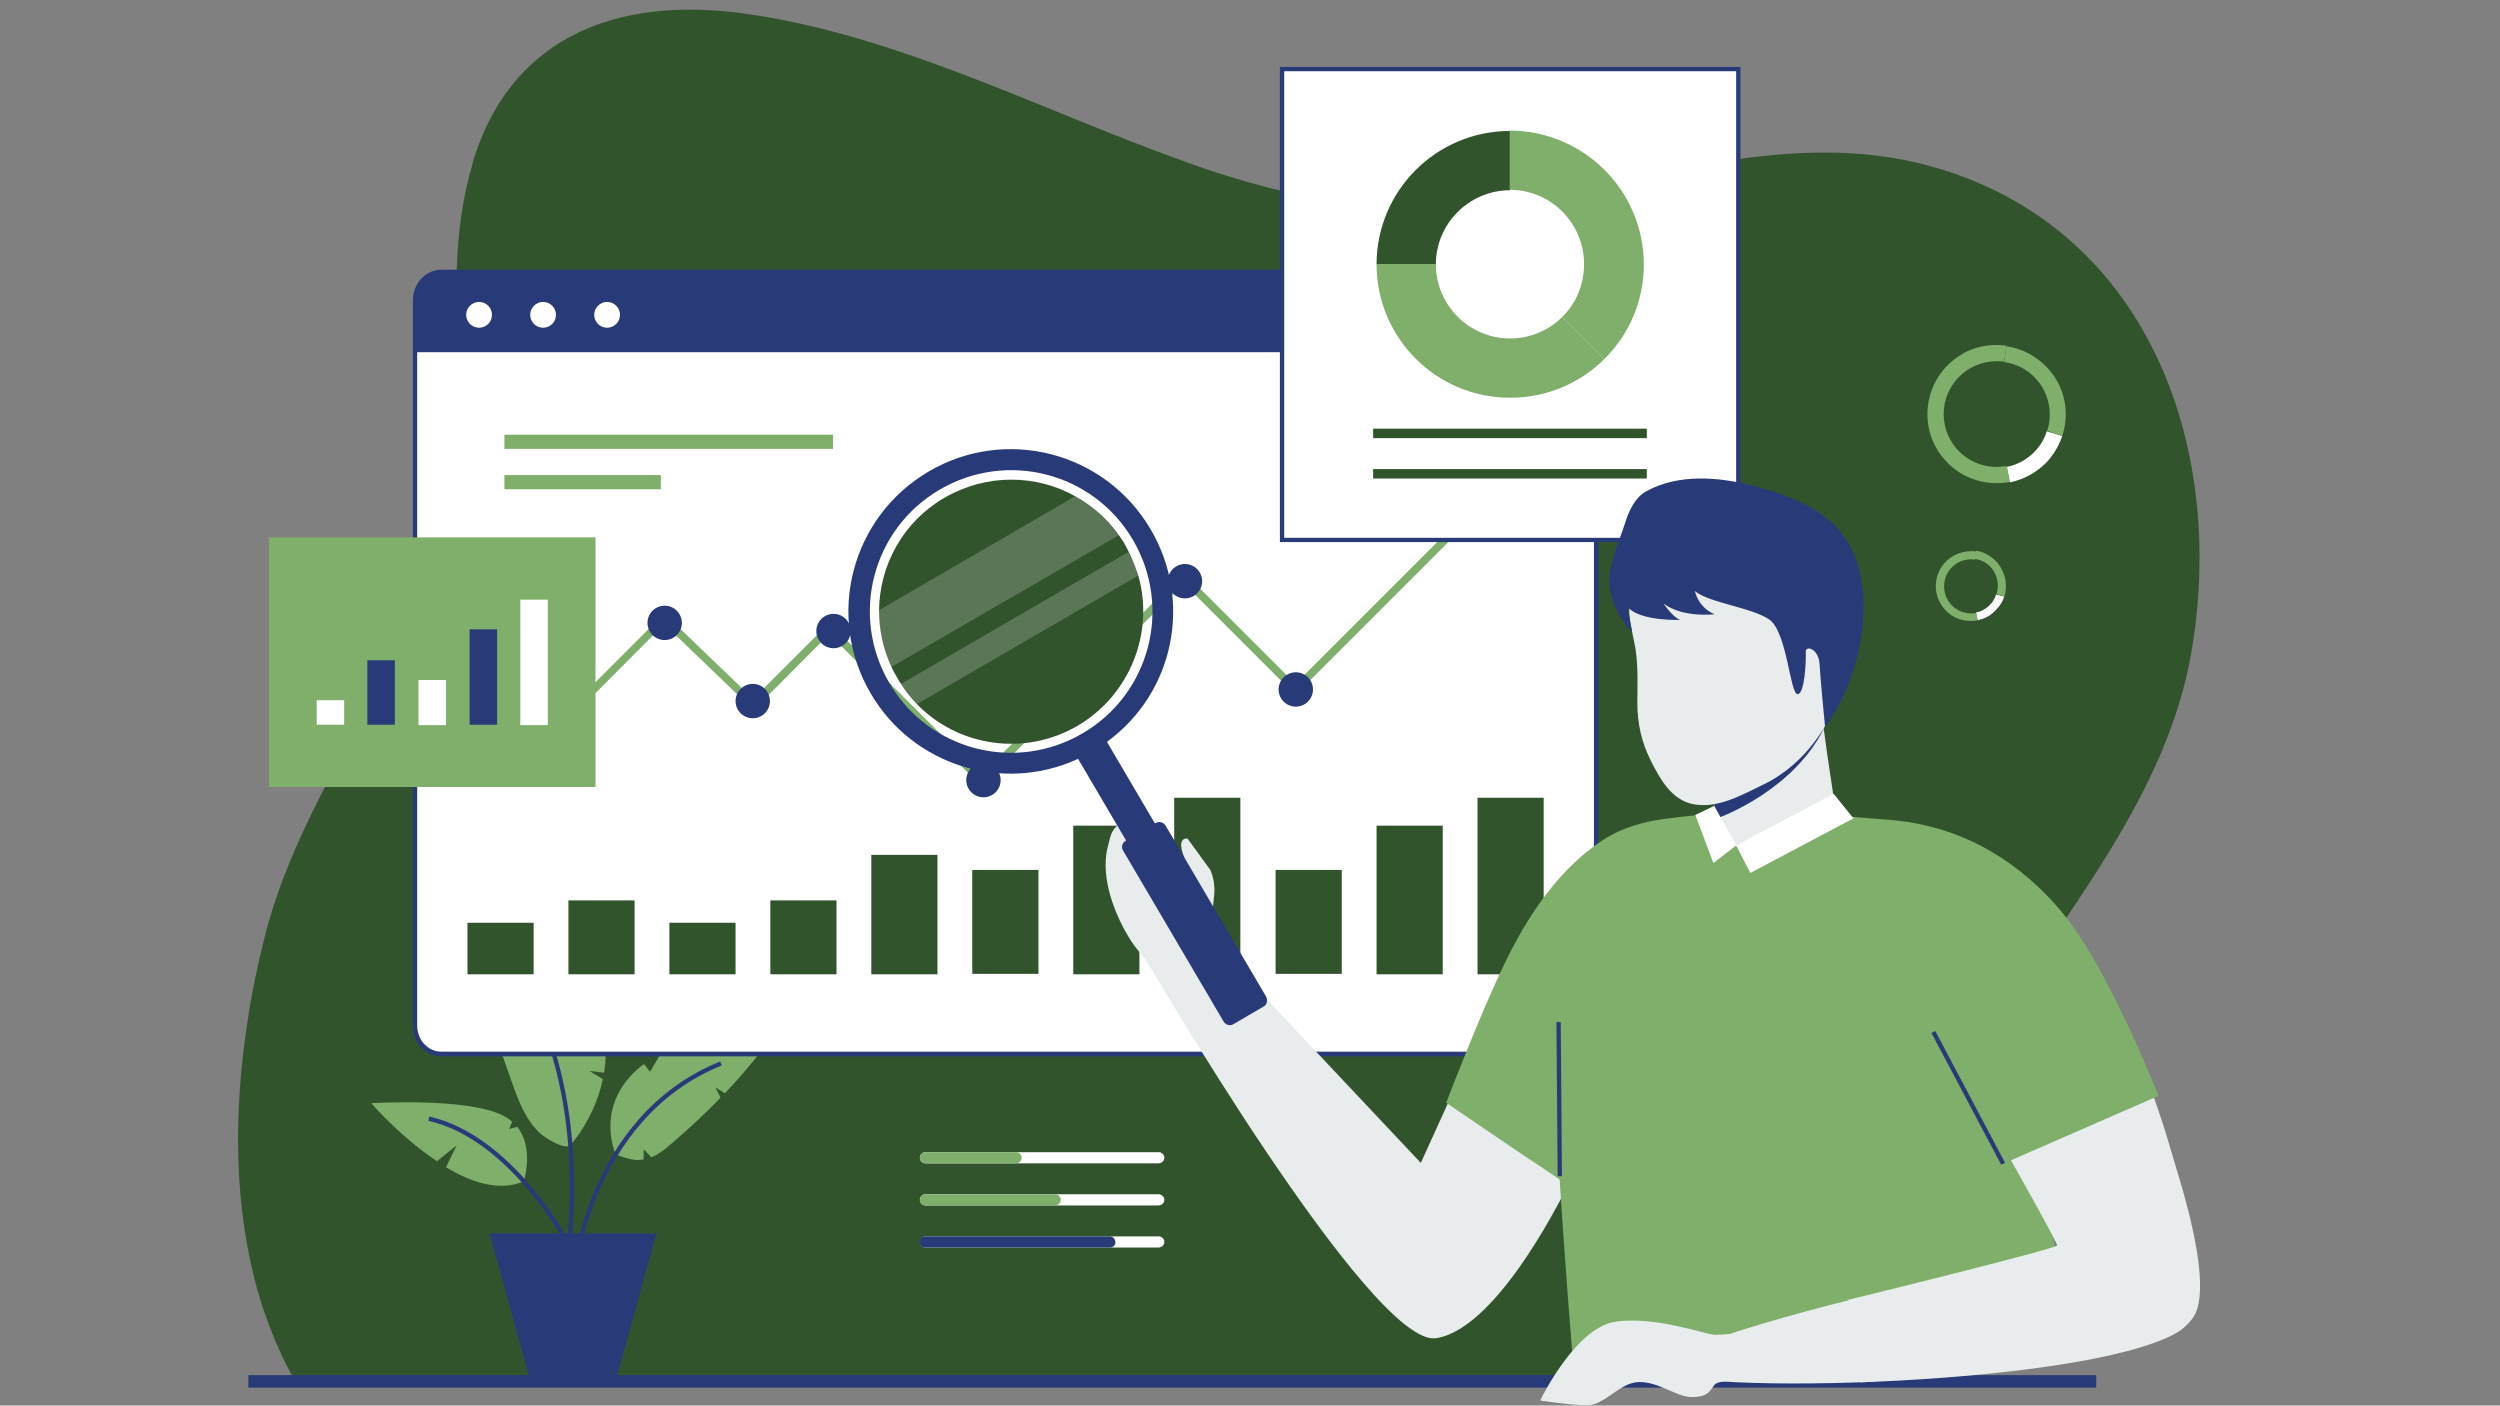 <svg xmlns="http://www.w3.org/2000/svg" xmlns:xlink="http://www.w3.org/1999/xlink" width="1366" zoomAndPan="magnify" viewBox="0 0 1024.5 576" height="768" preserveAspectRatio="xMidYMid meet" version="1.0"><rect x="0" y="0" width="1024.5" height="576" fill="#808080" stroke="none"/><defs><filter x="0%" y="0%" width="100%" height="100%" id="fd6e899c25"><feColorMatrix values="0 0 0 0 1 0 0 0 0 1 0 0 0 0 1 0 0 0 1 0" color-interpolation-filters="sRGB"/></filter><mask id="24c3b47f62"><g filter="url(#fd6e899c25)"><rect x="-102.45" width="1229.4" fill="#000000" y="-57.6" height="691.2" fill-opacity="0.2"/></g></mask><clipPath id="777bc9e983"><path d="M 1 2 L 99.656 2 L 99.656 73 L 1 73 Z M 1 2 " clip-rule="nonzero"/></clipPath><clipPath id="c5aa827f15"><rect x="0" width="100" y="0" height="74"/></clipPath><mask id="d7bc2d7aff"><g filter="url(#fd6e899c25)"><rect x="-102.45" width="1229.4" fill="#000000" y="-57.6" height="691.2" fill-opacity="0.2"/></g></mask><clipPath id="40abe0032d"><rect x="0" width="100" y="0" height="67"/></clipPath><clipPath id="f9b2da77ae"><path d="M 631 541 L 717 541 L 717 575.859 L 631 575.859 Z M 631 541 " clip-rule="nonzero"/></clipPath></defs><path fill="#32542d" d="M 106.18 530.965 C 107.41 535.188 108.82 539.238 110.406 543.465 C 113.574 551.738 117.27 559.84 121.848 567.586 L 778.906 567.586 C 778.555 559.484 778.203 551.387 778.203 543.465 L 778.203 543.113 C 778.203 539.062 778.203 535.012 778.379 530.965 C 780.492 491.703 794.93 456.492 815.879 422.688 C 846.516 373.215 888.066 326.027 898.102 266.871 C 912.539 182.188 879.613 92.219 790.527 67.926 C 734.012 52.605 676.793 73.734 621.156 83.066 C 575.734 90.637 529.078 82.008 486.297 66.516 C 478.547 63.699 470.625 60.707 462.879 57.711 C 411.117 37.465 359.707 13.168 305.305 5.598 C 266.395 0.141 230.477 7.711 208.648 36.41 C 203.188 43.453 198.789 51.902 195.266 61.762 C 194.738 63.523 194.035 65.105 193.684 66.867 C 193.684 66.867 193.684 66.867 193.684 67.043 C 189.457 81.129 187.695 95.566 187.168 110.355 C 186.109 139.582 189.633 169.688 185.406 198.211 C 181.711 222.859 172.73 245.57 161.992 267.578 C 143.328 305.781 119.207 341.875 108.645 383.25 C 105.652 395.047 103.012 407.371 101.25 419.871 C 95.617 457.02 95.793 495.574 106.18 530.965 Z M 106.18 530.965 " fill-opacity="1" fill-rule="nonzero"/><path fill="#80af6b" d="M 247.555 439.59 L 241.57 438.883 L 247.027 442.23 C 243.859 457.723 234.527 468.461 233.824 469.168 C 231.535 471.633 223.082 465.996 221.5 464.59 C 215.336 458.953 212.344 450.855 209.703 443.285 C 206.359 433.953 203.363 424.625 199.316 415.469 C 196.148 408.25 192.625 401.207 189.281 393.988 L 192.273 385.188 L 184.879 384.48 C 184.176 382.898 183.469 381.312 182.766 379.727 C 179.773 372.684 176.781 365.465 174.141 358.25 C 175.547 358.777 210.23 371.805 231.359 393.637 L 228.543 398.039 L 236.641 399.621 C 239.281 402.969 241.57 406.488 243.332 410.188 C 248.262 420.75 248.965 430.961 247.555 439.59 Z M 247.555 439.59 " fill-opacity="1" fill-rule="nonzero"/><path fill="#80af6b" d="M 320.445 419.516 C 319.742 420.398 319.035 421.277 318.332 422.16 C 311.82 431.312 304.777 439.941 297.031 448.039 L 293.156 445.574 C 293.156 445.574 294.387 448.039 295.27 449.801 C 288.578 456.844 281.359 463.355 273.965 469.695 C 271.852 471.457 269.562 473.215 266.922 474.273 L 263.754 470.926 C 263.754 470.926 263.754 473.391 263.754 475.152 C 262.523 475.328 261.465 475.504 260.234 475.328 C 258.648 475.152 253.016 473.922 252.133 472.512 C 252.133 472.512 244.562 455.434 259 440.293 C 260.586 438.707 262.168 437.301 263.93 436.066 L 266.395 439.234 L 270.445 432.371 C 274.316 430.609 278.367 429.023 282.242 427.793 C 290.867 424.977 300.023 422.863 309 421.277 C 313.227 420.574 316.75 420.047 320.445 419.516 Z M 320.445 419.516 " fill-opacity="1" fill-rule="nonzero"/><path fill="#80af6b" d="M 214.633 484.133 C 204.773 488.355 193.152 484.66 182.766 478.32 C 184.176 475.504 186.816 469.871 187.168 469.52 C 187.344 469.168 182.062 473.391 179.07 475.855 C 164.105 465.996 152.133 452.09 152.133 452.09 C 152.133 452.09 191.57 449.625 206.184 457.195 C 207.59 457.898 208.824 458.777 209.879 459.66 L 208.648 462.652 L 211.992 461.773 C 219.035 470.75 214.633 484.133 214.633 484.133 Z M 214.633 484.133 " fill-opacity="1" fill-rule="nonzero"/><path fill="#293a79" d="M 233.648 513.004 L 231.887 512.652 C 232.062 511.773 244.914 427.617 195.969 380.609 L 197.203 379.375 C 246.852 427.09 233.824 512.301 233.648 513.004 Z M 233.648 513.004 " fill-opacity="1" fill-rule="nonzero"/><path fill="#293a79" d="M 235.586 525.152 L 233.824 524.977 C 233.824 524.273 239.281 457.547 295.094 435.012 L 295.797 436.594 C 241.043 458.777 235.586 524.449 235.586 525.152 Z M 235.586 525.152 " fill-opacity="1" fill-rule="nonzero"/><path fill="#293a79" d="M 231.184 508.781 C 231.008 508.43 208.824 466.879 175.547 459.309 L 175.898 457.547 C 210.055 465.293 232.59 507.547 232.766 507.898 Z M 231.184 508.781 " fill-opacity="1" fill-rule="nonzero"/><path fill="#293a79" d="M 269.035 505.434 L 252.309 565.824 L 217.273 565.824 L 200.723 505.789 C 200.723 505.609 200.723 505.609 200.723 505.609 L 200.723 505.434 Z M 269.035 505.434 " fill-opacity="1" fill-rule="nonzero"/><path fill="#ffffff" d="M 654.082 123.031 L 654.082 420.223 C 654.082 426.734 649.328 431.84 643.34 431.84 L 180.828 431.84 C 174.844 431.84 170.09 426.559 170.09 420.223 L 170.09 123.031 C 170.09 116.516 174.844 111.41 180.828 111.41 L 643.34 111.41 C 649.328 111.41 654.082 116.691 654.082 123.031 Z M 654.082 123.031 " fill-opacity="1" fill-rule="nonzero"/><path fill="#293a79" d="M 643.34 432.898 L 180.828 432.898 C 174.316 432.898 169.211 427.266 169.211 420.398 L 169.211 123.031 C 169.211 116.164 174.492 110.531 180.828 110.531 L 643.34 110.531 C 649.68 110.531 654.961 116.164 654.961 123.031 L 654.961 420.223 C 654.961 427.266 649.855 432.898 643.34 432.898 Z M 180.828 112.293 C 175.371 112.293 170.969 117.043 170.969 123.031 L 170.969 420.223 C 170.969 426.207 175.371 430.961 180.828 430.961 L 643.34 430.961 C 648.801 430.961 653.199 426.031 653.199 420.223 L 653.199 123.031 C 653.199 117.043 648.801 112.293 643.34 112.293 Z M 180.828 112.293 " fill-opacity="1" fill-rule="nonzero"/><path fill="#293a79" d="M 654.082 123.031 L 654.082 144.336 L 169.914 144.336 L 169.914 123.031 C 169.914 116.516 174.668 111.41 180.652 111.41 L 643.34 111.41 C 649.328 111.41 654.082 116.691 654.082 123.031 Z M 654.082 123.031 " fill-opacity="1" fill-rule="nonzero"/><path fill="#ffffff" d="M 201.605 129.016 C 201.605 129.363 201.57 129.707 201.504 130.047 C 201.434 130.387 201.336 130.719 201.203 131.039 C 201.07 131.359 200.906 131.664 200.715 131.953 C 200.523 132.238 200.301 132.508 200.059 132.75 C 199.812 132.996 199.547 133.215 199.258 133.41 C 198.969 133.602 198.664 133.766 198.344 133.898 C 198.023 134.031 197.691 134.129 197.352 134.199 C 197.012 134.266 196.668 134.301 196.324 134.301 C 195.977 134.301 195.633 134.266 195.293 134.199 C 194.953 134.129 194.621 134.031 194.301 133.898 C 193.98 133.766 193.676 133.602 193.387 133.41 C 193.102 133.215 192.832 132.996 192.586 132.75 C 192.344 132.508 192.125 132.238 191.93 131.953 C 191.738 131.664 191.574 131.359 191.441 131.039 C 191.309 130.719 191.211 130.387 191.141 130.047 C 191.074 129.707 191.039 129.363 191.039 129.016 C 191.039 128.672 191.074 128.328 191.141 127.988 C 191.211 127.645 191.309 127.316 191.441 126.996 C 191.574 126.676 191.738 126.371 191.93 126.082 C 192.125 125.793 192.344 125.527 192.586 125.281 C 192.832 125.035 193.102 124.816 193.387 124.625 C 193.676 124.434 193.98 124.27 194.301 124.137 C 194.621 124.004 194.953 123.906 195.293 123.836 C 195.633 123.77 195.977 123.734 196.324 123.734 C 196.668 123.734 197.012 123.77 197.352 123.836 C 197.691 123.906 198.023 124.004 198.344 124.137 C 198.664 124.27 198.969 124.434 199.258 124.625 C 199.547 124.816 199.812 125.035 200.059 125.281 C 200.301 125.527 200.523 125.793 200.715 126.082 C 200.906 126.371 201.07 126.676 201.203 126.996 C 201.336 127.316 201.434 127.645 201.504 127.988 C 201.57 128.328 201.605 128.672 201.605 129.016 Z M 201.605 129.016 " fill-opacity="1" fill-rule="nonzero"/><path fill="#ffffff" d="M 227.836 129.016 C 227.836 129.363 227.805 129.707 227.734 130.047 C 227.668 130.387 227.566 130.719 227.434 131.039 C 227.305 131.359 227.141 131.664 226.949 131.953 C 226.754 132.238 226.535 132.508 226.289 132.75 C 226.047 132.996 225.777 133.215 225.488 133.41 C 225.203 133.602 224.898 133.766 224.578 133.898 C 224.258 134.031 223.926 134.129 223.586 134.199 C 223.246 134.266 222.902 134.301 222.555 134.301 C 222.207 134.301 221.867 134.266 221.523 134.199 C 221.184 134.129 220.855 134.031 220.535 133.898 C 220.215 133.766 219.91 133.602 219.621 133.41 C 219.332 133.215 219.066 132.996 218.82 132.75 C 218.574 132.508 218.355 132.238 218.164 131.953 C 217.973 131.664 217.809 131.359 217.676 131.039 C 217.543 130.719 217.441 130.387 217.375 130.047 C 217.309 129.707 217.273 129.363 217.273 129.016 C 217.273 128.672 217.309 128.328 217.375 127.988 C 217.441 127.645 217.543 127.316 217.676 126.996 C 217.809 126.676 217.973 126.371 218.164 126.082 C 218.355 125.793 218.574 125.527 218.82 125.281 C 219.066 125.035 219.332 124.816 219.621 124.625 C 219.91 124.434 220.215 124.27 220.535 124.137 C 220.855 124.004 221.184 123.906 221.523 123.836 C 221.867 123.77 222.207 123.734 222.555 123.734 C 222.902 123.734 223.246 123.77 223.586 123.836 C 223.926 123.906 224.258 124.004 224.578 124.137 C 224.898 124.27 225.203 124.434 225.488 124.625 C 225.777 124.816 226.047 125.035 226.289 125.281 C 226.535 125.527 226.754 125.793 226.949 126.082 C 227.141 126.371 227.305 126.676 227.434 126.996 C 227.566 127.316 227.668 127.645 227.734 127.988 C 227.805 128.328 227.836 128.672 227.836 129.016 Z M 227.836 129.016 " fill-opacity="1" fill-rule="nonzero"/><path fill="#ffffff" d="M 254.07 129.016 C 254.07 129.363 254.035 129.707 253.969 130.047 C 253.902 130.387 253.801 130.719 253.668 131.039 C 253.535 131.359 253.375 131.664 253.18 131.953 C 252.988 132.238 252.77 132.508 252.523 132.75 C 252.277 132.996 252.012 133.215 251.723 133.41 C 251.434 133.602 251.129 133.766 250.809 133.898 C 250.488 134.031 250.16 134.129 249.82 134.199 C 249.48 134.266 249.137 134.301 248.789 134.301 C 248.441 134.301 248.098 134.266 247.758 134.199 C 247.418 134.129 247.09 134.031 246.766 133.898 C 246.445 133.766 246.145 133.602 245.855 133.41 C 245.566 133.215 245.301 132.996 245.055 132.75 C 244.809 132.508 244.59 132.238 244.398 131.953 C 244.203 131.664 244.043 131.359 243.91 131.039 C 243.777 130.719 243.676 130.387 243.609 130.047 C 243.539 129.707 243.508 129.363 243.508 129.016 C 243.508 128.672 243.539 128.328 243.609 127.988 C 243.676 127.645 243.777 127.316 243.91 126.996 C 244.043 126.676 244.203 126.371 244.398 126.082 C 244.59 125.793 244.809 125.527 245.055 125.281 C 245.301 125.035 245.566 124.816 245.855 124.625 C 246.145 124.434 246.445 124.27 246.766 124.137 C 247.09 124.004 247.418 123.906 247.758 123.836 C 248.098 123.77 248.441 123.734 248.789 123.734 C 249.137 123.734 249.48 123.77 249.82 123.836 C 250.16 123.906 250.488 124.004 250.809 124.137 C 251.129 124.27 251.434 124.434 251.723 124.625 C 252.012 124.816 252.277 125.035 252.523 125.281 C 252.77 125.527 252.988 125.793 253.18 126.082 C 253.375 126.371 253.535 126.676 253.668 126.996 C 253.801 127.316 253.902 127.645 253.969 127.988 C 254.035 128.328 254.07 128.672 254.07 129.016 Z M 254.07 129.016 " fill-opacity="1" fill-rule="nonzero"/><path fill="#80af6b" d="M 402.137 322.156 L 339.812 259.832 L 308.824 290.992 L 272.203 255.781 L 214.105 314.059 L 211.816 311.77 L 272.203 251.379 L 308.648 286.414 L 339.812 255.254 L 402.137 317.402 L 485.062 234.477 L 530.84 280.254 L 607.426 203.668 L 609.715 205.957 L 530.84 284.832 L 485.062 239.055 Z M 402.137 322.156 " fill-opacity="1" fill-rule="nonzero"/><path fill="#293a79" d="M 616.758 202.258 C 616.758 202.723 616.711 203.18 616.621 203.633 C 616.531 204.086 616.398 204.527 616.219 204.953 C 616.043 205.379 615.824 205.785 615.57 206.172 C 615.312 206.555 615.02 206.91 614.691 207.238 C 614.367 207.566 614.012 207.855 613.625 208.113 C 613.242 208.371 612.836 208.586 612.41 208.766 C 611.98 208.941 611.539 209.074 611.086 209.164 C 610.633 209.254 610.176 209.301 609.715 209.301 C 609.25 209.301 608.793 209.254 608.34 209.164 C 607.887 209.074 607.445 208.941 607.02 208.766 C 606.59 208.586 606.184 208.371 605.801 208.113 C 605.418 207.855 605.062 207.566 604.734 207.238 C 604.406 206.91 604.113 206.555 603.859 206.172 C 603.602 205.785 603.383 205.379 603.207 204.953 C 603.031 204.527 602.898 204.086 602.805 203.633 C 602.715 203.18 602.672 202.723 602.672 202.258 C 602.672 201.797 602.715 201.34 602.805 200.883 C 602.898 200.43 603.031 199.992 603.207 199.562 C 603.383 199.137 603.602 198.73 603.859 198.348 C 604.113 197.961 604.406 197.605 604.734 197.277 C 605.062 196.953 605.418 196.66 605.801 196.402 C 606.184 196.145 606.59 195.93 607.02 195.754 C 607.445 195.574 607.887 195.441 608.34 195.352 C 608.793 195.262 609.25 195.215 609.715 195.215 C 610.176 195.215 610.633 195.262 611.086 195.352 C 611.539 195.441 611.98 195.574 612.41 195.754 C 612.836 195.93 613.242 196.145 613.625 196.402 C 614.012 196.66 614.367 196.953 614.691 197.277 C 615.02 197.605 615.312 197.961 615.57 198.348 C 615.824 198.73 616.043 199.137 616.219 199.562 C 616.398 199.992 616.531 200.43 616.621 200.883 C 616.711 201.34 616.758 201.797 616.758 202.258 Z M 616.758 202.258 " fill-opacity="1" fill-rule="nonzero"/><path fill="#293a79" d="M 538.059 282.543 C 538.059 283.004 538.012 283.461 537.922 283.914 C 537.832 284.371 537.699 284.809 537.52 285.238 C 537.344 285.664 537.125 286.07 536.871 286.453 C 536.613 286.84 536.32 287.195 535.992 287.523 C 535.668 287.848 535.312 288.141 534.926 288.398 C 534.543 288.656 534.137 288.871 533.711 289.047 C 533.281 289.227 532.84 289.359 532.387 289.449 C 531.934 289.539 531.477 289.586 531.016 289.586 C 530.551 289.586 530.094 289.539 529.641 289.449 C 529.188 289.359 528.746 289.227 528.32 289.047 C 527.891 288.871 527.484 288.656 527.102 288.398 C 526.719 288.141 526.363 287.848 526.035 287.523 C 525.707 287.195 525.414 286.84 525.16 286.453 C 524.902 286.07 524.684 285.664 524.508 285.238 C 524.332 284.809 524.199 284.371 524.105 283.914 C 524.016 283.461 523.973 283.004 523.973 282.543 C 523.973 282.078 524.016 281.621 524.105 281.168 C 524.199 280.715 524.332 280.273 524.508 279.848 C 524.684 279.418 524.902 279.016 525.16 278.629 C 525.414 278.246 525.707 277.891 526.035 277.562 C 526.363 277.234 526.719 276.945 527.102 276.688 C 527.484 276.43 527.891 276.211 528.32 276.035 C 528.746 275.859 529.188 275.727 529.641 275.637 C 530.094 275.543 530.551 275.5 531.016 275.5 C 531.477 275.5 531.934 275.543 532.387 275.637 C 532.84 275.727 533.281 275.859 533.711 276.035 C 534.137 276.211 534.543 276.43 534.926 276.688 C 535.312 276.945 535.668 277.234 535.992 277.562 C 536.32 277.891 536.613 278.246 536.871 278.629 C 537.125 279.016 537.344 279.418 537.52 279.848 C 537.699 280.273 537.832 280.715 537.922 281.168 C 538.012 281.621 538.059 282.078 538.059 282.543 Z M 538.059 282.543 " fill-opacity="1" fill-rule="nonzero"/><path fill="#293a79" d="M 492.633 238.176 C 492.633 238.637 492.59 239.094 492.496 239.547 C 492.406 240.004 492.273 240.441 492.098 240.871 C 491.922 241.297 491.703 241.703 491.445 242.086 C 491.188 242.473 490.898 242.828 490.57 243.156 C 490.242 243.48 489.887 243.773 489.504 244.031 C 489.117 244.289 488.711 244.504 488.285 244.68 C 487.859 244.859 487.418 244.992 486.965 245.082 C 486.512 245.172 486.055 245.219 485.59 245.219 C 485.129 245.219 484.672 245.172 484.215 245.082 C 483.762 244.992 483.324 244.859 482.895 244.68 C 482.469 244.504 482.062 244.289 481.68 244.031 C 481.293 243.773 480.938 243.48 480.609 243.156 C 480.285 242.828 479.992 242.473 479.734 242.086 C 479.477 241.703 479.262 241.297 479.086 240.871 C 478.906 240.441 478.773 240.004 478.684 239.547 C 478.594 239.094 478.547 238.637 478.547 238.176 C 478.547 237.711 478.594 237.254 478.684 236.801 C 478.773 236.348 478.906 235.906 479.086 235.48 C 479.262 235.051 479.477 234.648 479.734 234.262 C 479.992 233.879 480.285 233.523 480.609 233.195 C 480.938 232.867 481.293 232.574 481.68 232.32 C 482.062 232.062 482.469 231.844 482.895 231.668 C 483.324 231.492 483.762 231.359 484.215 231.27 C 484.672 231.176 485.129 231.133 485.59 231.133 C 486.055 231.133 486.512 231.176 486.965 231.27 C 487.418 231.359 487.859 231.492 488.285 231.668 C 488.711 231.844 489.117 232.062 489.504 232.32 C 489.887 232.574 490.242 232.867 490.57 233.195 C 490.898 233.523 491.188 233.879 491.445 234.262 C 491.703 234.648 491.922 235.051 492.098 235.48 C 492.273 235.906 492.406 236.348 492.496 236.801 C 492.59 237.254 492.633 237.711 492.633 238.176 Z M 492.633 238.176 " fill-opacity="1" fill-rule="nonzero"/><path fill="#293a79" d="M 410.062 319.691 C 410.062 320.152 410.016 320.609 409.926 321.066 C 409.836 321.52 409.703 321.957 409.523 322.387 C 409.348 322.812 409.129 323.219 408.875 323.602 C 408.617 323.988 408.324 324.344 407.996 324.672 C 407.672 324.996 407.316 325.289 406.93 325.547 C 406.547 325.805 406.141 326.02 405.715 326.195 C 405.285 326.375 404.844 326.508 404.391 326.598 C 403.938 326.688 403.48 326.734 403.02 326.734 C 402.555 326.734 402.098 326.688 401.645 326.598 C 401.191 326.508 400.75 326.375 400.324 326.195 C 399.895 326.02 399.488 325.805 399.105 325.547 C 398.723 325.289 398.367 324.996 398.039 324.672 C 397.711 324.344 397.418 323.988 397.164 323.602 C 396.906 323.219 396.688 322.812 396.512 322.387 C 396.336 321.957 396.203 321.52 396.109 321.066 C 396.02 320.609 395.977 320.152 395.977 319.691 C 395.977 319.227 396.02 318.77 396.109 318.316 C 396.203 317.863 396.336 317.422 396.512 316.996 C 396.688 316.57 396.906 316.164 397.164 315.777 C 397.418 315.395 397.711 315.039 398.039 314.711 C 398.367 314.383 398.723 314.094 399.105 313.836 C 399.488 313.578 399.895 313.363 400.324 313.184 C 400.75 313.008 401.191 312.875 401.645 312.785 C 402.098 312.695 402.555 312.648 403.02 312.648 C 403.48 312.648 403.938 312.695 404.391 312.785 C 404.844 312.875 405.285 313.008 405.715 313.184 C 406.141 313.363 406.547 313.578 406.93 313.836 C 407.316 314.094 407.672 314.383 407.996 314.711 C 408.324 315.039 408.617 315.395 408.875 315.777 C 409.129 316.164 409.348 316.57 409.523 316.996 C 409.703 317.422 409.836 317.863 409.926 318.316 C 410.016 318.77 410.062 319.227 410.062 319.691 Z M 410.062 319.691 " fill-opacity="1" fill-rule="nonzero"/><path fill="#293a79" d="M 348.617 258.598 C 348.617 259.059 348.57 259.52 348.48 259.973 C 348.391 260.426 348.258 260.867 348.078 261.293 C 347.902 261.719 347.684 262.125 347.43 262.512 C 347.172 262.895 346.879 263.25 346.551 263.578 C 346.227 263.906 345.871 264.195 345.484 264.453 C 345.102 264.711 344.695 264.926 344.27 265.105 C 343.84 265.281 343.398 265.414 342.945 265.504 C 342.492 265.594 342.035 265.641 341.574 265.641 C 341.109 265.641 340.652 265.594 340.199 265.504 C 339.746 265.414 339.305 265.281 338.879 265.105 C 338.449 264.926 338.043 264.711 337.66 264.453 C 337.277 264.195 336.922 263.906 336.594 263.578 C 336.266 263.25 335.973 262.895 335.719 262.512 C 335.461 262.125 335.242 261.719 335.066 261.293 C 334.891 260.867 334.758 260.426 334.664 259.973 C 334.574 259.52 334.531 259.059 334.531 258.598 C 334.531 258.137 334.574 257.676 334.664 257.223 C 334.758 256.77 334.891 256.328 335.066 255.902 C 335.242 255.477 335.461 255.07 335.719 254.684 C 335.973 254.301 336.266 253.945 336.594 253.617 C 336.922 253.293 337.277 253 337.66 252.742 C 338.043 252.484 338.449 252.27 338.879 252.09 C 339.305 251.914 339.746 251.781 340.199 251.691 C 340.652 251.602 341.109 251.555 341.574 251.555 C 342.035 251.555 342.492 251.602 342.945 251.691 C 343.398 251.781 343.84 251.914 344.27 252.09 C 344.695 252.27 345.102 252.484 345.484 252.742 C 345.871 253 346.227 253.293 346.551 253.617 C 346.879 253.945 347.172 254.301 347.43 254.684 C 347.684 255.07 347.902 255.477 348.078 255.902 C 348.258 256.328 348.391 256.77 348.48 257.223 C 348.57 257.676 348.617 258.137 348.617 258.598 Z M 348.617 258.598 " fill-opacity="1" fill-rule="nonzero"/><path fill="#293a79" d="M 279.422 255.254 C 279.422 255.715 279.379 256.172 279.289 256.625 C 279.199 257.078 279.062 257.52 278.887 257.949 C 278.711 258.375 278.492 258.781 278.238 259.164 C 277.98 259.551 277.688 259.906 277.359 260.23 C 277.035 260.559 276.68 260.852 276.293 261.109 C 275.91 261.363 275.504 261.582 275.074 261.758 C 274.648 261.938 274.207 262.07 273.754 262.16 C 273.301 262.25 272.844 262.297 272.383 262.297 C 271.918 262.297 271.461 262.25 271.008 262.16 C 270.555 262.07 270.113 261.938 269.688 261.758 C 269.258 261.582 268.852 261.363 268.469 261.109 C 268.082 260.852 267.727 260.559 267.402 260.23 C 267.074 259.906 266.781 259.551 266.527 259.164 C 266.27 258.781 266.051 258.375 265.875 257.949 C 265.699 257.52 265.562 257.078 265.473 256.625 C 265.383 256.172 265.34 255.715 265.34 255.254 C 265.34 254.789 265.383 254.332 265.473 253.879 C 265.562 253.426 265.699 252.984 265.875 252.559 C 266.051 252.129 266.27 251.723 266.527 251.34 C 266.781 250.957 267.074 250.602 267.402 250.273 C 267.727 249.945 268.082 249.652 268.469 249.398 C 268.852 249.141 269.258 248.922 269.688 248.746 C 270.113 248.57 270.555 248.438 271.008 248.344 C 271.461 248.254 271.918 248.211 272.383 248.211 C 272.844 248.211 273.301 248.254 273.754 248.344 C 274.207 248.438 274.648 248.57 275.074 248.746 C 275.504 248.922 275.91 249.141 276.293 249.398 C 276.68 249.652 277.035 249.945 277.359 250.273 C 277.688 250.602 277.98 250.957 278.238 251.34 C 278.492 251.723 278.711 252.129 278.887 252.559 C 279.062 252.984 279.199 253.426 279.289 253.879 C 279.379 254.332 279.422 254.789 279.422 255.254 Z M 279.422 255.254 " fill-opacity="1" fill-rule="nonzero"/><path fill="#293a79" d="M 221.5 312.824 C 221.5 313.285 221.453 313.746 221.363 314.199 C 221.273 314.652 221.141 315.094 220.965 315.52 C 220.785 315.945 220.57 316.352 220.312 316.738 C 220.055 317.121 219.762 317.477 219.438 317.805 C 219.109 318.133 218.754 318.422 218.371 318.68 C 217.984 318.938 217.578 319.152 217.152 319.332 C 216.727 319.508 216.285 319.641 215.832 319.73 C 215.379 319.82 214.918 319.867 214.457 319.867 C 213.996 319.867 213.535 319.82 213.082 319.73 C 212.629 319.641 212.188 319.508 211.762 319.332 C 211.336 319.152 210.93 318.938 210.543 318.68 C 210.16 318.422 209.805 318.133 209.477 317.805 C 209.148 317.477 208.859 317.121 208.602 316.738 C 208.344 316.352 208.129 315.945 207.949 315.52 C 207.773 315.094 207.641 314.652 207.551 314.199 C 207.461 313.746 207.414 313.285 207.414 312.824 C 207.414 312.363 207.461 311.902 207.551 311.449 C 207.641 310.996 207.773 310.559 207.949 310.129 C 208.129 309.703 208.344 309.297 208.602 308.91 C 208.859 308.527 209.148 308.172 209.477 307.844 C 209.805 307.52 210.16 307.227 210.543 306.969 C 210.93 306.711 211.336 306.496 211.762 306.316 C 212.188 306.141 212.629 306.008 213.082 305.918 C 213.535 305.828 213.996 305.781 214.457 305.781 C 214.918 305.781 215.379 305.828 215.832 305.918 C 216.285 306.008 216.727 306.141 217.152 306.316 C 217.578 306.496 217.984 306.711 218.371 306.969 C 218.754 307.227 219.109 307.52 219.438 307.844 C 219.762 308.172 220.055 308.527 220.312 308.91 C 220.57 309.297 220.785 309.703 220.965 310.129 C 221.141 310.559 221.273 310.996 221.363 311.449 C 221.453 311.902 221.5 312.363 221.5 312.824 Z M 221.5 312.824 " fill-opacity="1" fill-rule="nonzero"/><path fill="#293a79" d="M 315.516 287.297 C 315.516 287.758 315.473 288.215 315.379 288.668 C 315.289 289.125 315.156 289.562 314.98 289.992 C 314.805 290.418 314.586 290.824 314.328 291.207 C 314.07 291.594 313.781 291.949 313.453 292.277 C 313.125 292.602 312.77 292.895 312.387 293.152 C 312 293.406 311.594 293.625 311.168 293.801 C 310.742 293.98 310.301 294.113 309.848 294.203 C 309.395 294.293 308.938 294.34 308.473 294.34 C 308.012 294.34 307.555 294.293 307.098 294.203 C 306.645 294.113 306.207 293.98 305.777 293.801 C 305.352 293.625 304.945 293.406 304.562 293.152 C 304.176 292.895 303.82 292.602 303.492 292.277 C 303.168 291.949 302.875 291.594 302.617 291.207 C 302.359 290.824 302.145 290.418 301.969 289.992 C 301.789 289.562 301.656 289.125 301.566 288.668 C 301.477 288.215 301.43 287.758 301.43 287.297 C 301.43 286.832 301.477 286.375 301.566 285.922 C 301.656 285.469 301.789 285.027 301.969 284.602 C 302.145 284.172 302.359 283.77 302.617 283.383 C 302.875 283 303.168 282.645 303.492 282.316 C 303.82 281.988 304.176 281.695 304.562 281.441 C 304.945 281.184 305.352 280.965 305.777 280.789 C 306.207 280.613 306.645 280.48 307.098 280.387 C 307.555 280.297 308.012 280.254 308.473 280.254 C 308.938 280.254 309.395 280.297 309.848 280.387 C 310.301 280.48 310.742 280.613 311.168 280.789 C 311.594 280.965 312 281.184 312.387 281.441 C 312.77 281.695 313.125 281.988 313.453 282.316 C 313.781 282.645 314.07 283 314.328 283.383 C 314.586 283.77 314.805 284.172 314.98 284.602 C 315.156 285.027 315.289 285.469 315.379 285.922 C 315.473 286.375 315.516 286.832 315.516 287.297 Z M 315.516 287.297 " fill-opacity="1" fill-rule="nonzero"/><path fill="#32542d" d="M 274.316 378.145 L 301.43 378.145 L 301.43 399.27 L 274.316 399.27 Z M 274.316 378.145 " fill-opacity="1" fill-rule="nonzero"/><path fill="#32542d" d="M 315.691 368.988 L 342.805 368.988 L 342.805 399.27 L 315.691 399.27 Z M 315.691 368.988 " fill-opacity="1" fill-rule="nonzero"/><path fill="#32542d" d="M 191.57 378.145 L 218.684 378.145 L 218.684 399.27 L 191.57 399.27 Z M 191.57 378.145 " fill-opacity="1" fill-rule="nonzero"/><path fill="#32542d" d="M 232.941 368.988 L 260.059 368.988 L 260.059 399.27 L 232.941 399.27 Z M 232.941 368.988 " fill-opacity="1" fill-rule="nonzero"/><path fill="#32542d" d="M 357.066 350.324 L 384.18 350.324 L 384.18 399.27 L 357.066 399.27 Z M 357.066 350.324 " fill-opacity="1" fill-rule="nonzero"/><path fill="#32542d" d="M 398.441 356.488 L 425.555 356.488 L 425.555 399.094 L 398.441 399.094 Z M 398.441 356.488 " fill-opacity="1" fill-rule="nonzero"/><path fill="#32542d" d="M 439.816 338.352 L 466.93 338.352 L 466.93 399.27 L 439.816 399.27 Z M 439.816 338.352 " fill-opacity="1" fill-rule="nonzero"/><path fill="#32542d" d="M 481.188 326.91 L 508.301 326.91 L 508.301 399.27 L 481.188 399.27 Z M 481.188 326.91 " fill-opacity="1" fill-rule="nonzero"/><path fill="#32542d" d="M 522.738 356.488 L 549.852 356.488 L 549.852 399.094 L 522.738 399.094 Z M 522.738 356.488 " fill-opacity="1" fill-rule="nonzero"/><path fill="#32542d" d="M 564.113 338.352 L 591.227 338.352 L 591.227 399.27 L 564.113 399.27 Z M 564.113 338.352 " fill-opacity="1" fill-rule="nonzero"/><path fill="#32542d" d="M 605.488 326.91 L 632.602 326.91 L 632.602 399.27 L 605.488 399.27 Z M 605.488 326.91 " fill-opacity="1" fill-rule="nonzero"/><path fill="#80af6b" d="M 206.711 178.137 L 341.398 178.137 L 341.398 183.949 L 206.711 183.949 Z M 206.711 178.137 " fill-opacity="1" fill-rule="nonzero"/><path fill="#80af6b" d="M 206.711 194.688 L 270.797 194.688 L 270.797 200.496 L 206.711 200.496 Z M 206.711 194.688 " fill-opacity="1" fill-rule="nonzero"/><path fill="#ffffff" d="M 525.379 28.309 L 712.355 28.309 L 712.355 221.449 L 525.379 221.449 Z M 525.379 28.309 " fill-opacity="1" fill-rule="nonzero"/><path fill="#293a79" d="M 713.238 222.152 L 524.5 222.152 L 524.5 27.43 L 713.238 27.43 Z M 526.262 220.395 L 711.477 220.395 L 711.477 29.191 L 526.262 29.191 Z M 526.262 220.395 " fill-opacity="1" fill-rule="nonzero"/><path fill="#32542d" d="M 618.867 53.664 L 618.867 77.961 C 602.145 77.961 588.41 91.516 588.41 108.418 L 564.113 108.418 C 564.113 78.137 588.586 53.664 618.867 53.664 Z M 618.867 53.664 " fill-opacity="1" fill-rule="nonzero"/><path fill="#80af6b" d="M 657.426 147.152 C 647.566 157.012 633.832 162.996 618.867 162.996 C 588.586 162.996 564.113 138.523 564.113 108.242 L 588.41 108.242 C 588.41 124.969 601.969 138.699 618.867 138.699 C 627.145 138.699 634.715 135.355 640.172 129.898 Z M 657.426 147.152 " fill-opacity="1" fill-rule="nonzero"/><path fill="#80af6b" d="M 673.625 108.418 C 673.625 123.559 667.461 137.293 657.426 147.152 L 640.172 129.898 C 645.805 124.438 649.152 116.691 649.152 108.242 C 649.152 91.516 635.594 77.785 618.691 77.785 L 618.691 53.488 C 649.152 53.664 673.625 78.137 673.625 108.418 Z M 673.625 108.418 " fill-opacity="1" fill-rule="nonzero"/><path fill="#32542d" d="M 562.707 175.672 L 674.855 175.672 L 674.855 179.547 L 562.707 179.547 Z M 562.707 175.672 " fill-opacity="1" fill-rule="nonzero"/><path fill="#32542d" d="M 562.707 192.223 L 674.855 192.223 L 674.855 196.098 L 562.707 196.098 Z M 562.707 192.223 " fill-opacity="1" fill-rule="nonzero"/><path fill="#293a79" d="M 101.777 563.535 L 859.016 563.535 L 859.016 568.641 L 101.777 568.641 Z M 101.777 563.535 " fill-opacity="1" fill-rule="nonzero"/><path fill="#80af6b" d="M 110.23 220.215 L 244.035 220.215 L 244.035 322.508 L 110.23 322.508 Z M 110.23 220.215 " fill-opacity="1" fill-rule="nonzero"/><path fill="#ffffff" d="M 171.5 278.668 L 182.766 278.668 L 182.766 297.156 L 171.5 297.156 Z M 171.5 278.668 " fill-opacity="1" fill-rule="nonzero"/><path fill="#293a79" d="M 192.449 257.895 L 203.719 257.895 L 203.719 296.98 L 192.449 296.98 Z M 192.449 257.895 " fill-opacity="1" fill-rule="nonzero"/><path fill="#ffffff" d="M 129.773 286.945 L 141.039 286.945 L 141.039 296.98 L 129.773 296.98 Z M 129.773 286.945 " fill-opacity="1" fill-rule="nonzero"/><path fill="#293a79" d="M 150.547 270.57 L 161.816 270.57 L 161.816 296.98 L 150.547 296.98 Z M 150.547 270.57 " fill-opacity="1" fill-rule="nonzero"/><path fill="#ffffff" d="M 213.223 245.746 L 224.492 245.746 L 224.492 297.156 L 213.223 297.156 Z M 213.223 245.746 " fill-opacity="1" fill-rule="nonzero"/><path fill="#ffffff" d="M 474.676 476.738 L 379.25 476.738 C 378.016 476.738 376.961 475.68 376.961 474.449 C 376.961 473.215 378.016 472.16 379.25 472.16 L 474.852 472.16 C 476.082 472.16 477.141 473.215 477.141 474.449 C 477.141 475.68 476.082 476.738 474.676 476.738 Z M 474.676 476.738 " fill-opacity="1" fill-rule="nonzero"/><path fill="#80af6b" d="M 416.398 476.738 L 379.25 476.738 C 378.016 476.738 376.961 475.68 376.961 474.449 C 376.961 473.215 378.016 472.16 379.25 472.16 L 416.398 472.16 C 417.633 472.16 418.688 473.215 418.688 474.449 C 418.688 475.68 417.633 476.738 416.398 476.738 Z M 416.398 476.738 " fill-opacity="1" fill-rule="nonzero"/><path fill="#ffffff" d="M 474.676 493.992 L 379.25 493.992 C 378.016 493.992 376.961 492.934 376.961 491.703 C 376.961 490.469 378.016 489.414 379.25 489.414 L 474.852 489.414 C 476.082 489.414 477.141 490.469 477.141 491.703 C 477.141 492.934 476.082 493.992 474.676 493.992 Z M 474.676 493.992 " fill-opacity="1" fill-rule="nonzero"/><path fill="#80af6b" d="M 432.246 493.992 L 379.25 493.992 C 378.016 493.992 376.961 492.934 376.961 491.703 C 376.961 490.469 378.016 489.414 379.25 489.414 L 432.422 489.414 C 433.652 489.414 434.711 490.469 434.711 491.703 C 434.711 492.934 433.652 493.992 432.246 493.992 Z M 432.246 493.992 " fill-opacity="1" fill-rule="nonzero"/><path fill="#ffffff" d="M 474.676 511.246 L 379.25 511.246 C 378.016 511.246 376.961 510.188 376.961 508.957 C 376.961 507.723 378.016 506.668 379.25 506.668 L 474.852 506.668 C 476.082 506.668 477.141 507.723 477.141 508.957 C 477.141 510.188 476.082 511.246 474.676 511.246 Z M 474.676 511.246 " fill-opacity="1" fill-rule="nonzero"/><path fill="#293a79" d="M 454.781 511.246 L 379.074 511.246 C 377.84 511.246 376.785 510.188 376.785 508.957 C 376.785 507.723 377.84 506.668 379.074 506.668 L 454.781 506.668 C 456.012 506.668 457.07 507.723 457.07 508.957 C 457.246 510.188 456.188 511.246 454.781 511.246 Z M 454.781 511.246 " fill-opacity="1" fill-rule="nonzero"/><path fill="#ffffff" d="M 845.105 178.668 C 844.051 181.836 842.465 184.828 840.352 187.469 C 838.945 189.406 837.184 190.992 835.07 192.574 C 831.551 195.215 827.676 196.801 823.629 197.68 L 822.395 191.344 C 830.141 189.758 836.48 184.125 838.77 176.73 Z M 845.105 178.668 " fill-opacity="1" fill-rule="nonzero"/><path fill="#80af6b" d="M 845.105 178.668 L 838.945 176.555 C 839.648 174.441 840 172.152 840 169.863 C 840 158.949 831.902 149.793 821.34 148.383 L 822.219 141.871 C 825.387 142.398 828.383 143.277 831.375 144.863 C 834.895 146.801 838.242 149.441 840.883 152.961 C 846.691 160.531 847.926 170.215 845.105 178.668 Z M 845.105 178.668 " fill-opacity="1" fill-rule="nonzero"/><path fill="#80af6b" d="M 823.629 197.504 C 813.238 199.441 802.324 195.742 795.457 186.59 C 786.125 174.09 788.766 156.305 801.27 146.977 C 807.43 142.223 815.176 140.637 822.219 141.695 L 821.34 148.207 C 820.281 148.031 819.227 148.031 818.168 148.031 C 806.199 148.031 796.516 157.715 796.516 169.688 C 796.516 181.66 806.199 191.344 818.168 191.344 C 819.578 191.344 820.988 191.168 822.395 190.992 Z M 823.629 197.504 " fill-opacity="1" fill-rule="nonzero"/><path fill="#ffffff" d="M 821.34 244.512 C 820.812 246.098 819.93 247.684 818.875 248.914 C 818.168 249.793 817.289 250.676 816.234 251.555 C 814.473 252.965 812.535 253.668 810.422 254.195 L 809.719 251.027 C 813.594 250.324 816.938 247.328 817.992 243.633 Z M 821.34 244.512 " fill-opacity="1" fill-rule="nonzero"/><path fill="#80af6b" d="M 821.34 244.512 L 818.168 243.457 C 818.523 242.398 818.699 241.168 818.699 239.934 C 818.699 234.301 814.648 229.723 809.191 229.02 L 809.719 225.676 C 811.305 225.852 812.887 226.379 814.297 227.258 C 816.059 228.141 817.816 229.547 819.051 231.309 C 822.043 235.359 822.746 240.289 821.34 244.512 Z M 821.34 244.512 " fill-opacity="1" fill-rule="nonzero"/><path fill="#80af6b" d="M 810.422 254.195 C 805.141 255.254 799.508 253.316 796.16 248.738 C 791.41 242.398 792.641 233.422 799.156 228.668 C 802.324 226.379 806.199 225.5 809.895 226.027 L 809.367 229.371 C 808.84 229.371 808.309 229.195 807.781 229.195 C 801.621 229.195 796.691 234.125 796.691 240.289 C 796.691 246.449 801.621 251.379 807.781 251.379 C 808.484 251.379 809.191 251.379 809.895 251.203 Z M 810.422 254.195 " fill-opacity="1" fill-rule="nonzero"/><path fill="#e9ecec" d="M 658.66 349.27 C 621.688 350.676 555.664 540.648 581.367 544.344 C 616.227 568.465 718.695 358.953 658.66 349.27 Z M 658.66 349.27 " fill-opacity="1" fill-rule="nonzero"/><path fill="#e9ecec" d="M 597.215 543.816 C 592.109 546.633 585.594 546.105 580.488 543.113 C 540.523 519.52 450.203 366.523 463.582 364.586 C 471.684 359.832 636.297 522.336 597.215 543.816 Z M 597.215 543.816 " fill-opacity="1" fill-rule="nonzero"/><path fill="#e9ecec" d="M 494.922 383.777 L 582.25 476.562 L 594.574 449.449 L 643.164 484.309 C 643.164 484.309 614.996 544.168 588.586 548.395 C 562.176 552.621 468.863 392.051 468.863 392.051 Z M 494.922 383.777 " fill-opacity="1" fill-rule="nonzero"/><path fill="#e9ecec" d="M 491.93 386.945 C 491.93 386.945 494.922 388.707 494.922 388.707 L 496.156 380.785 L 497.562 366.875 C 497.914 363.355 497.387 359.656 495.977 356.488 L 486.648 343.637 C 486.648 343.637 481.895 342.754 485.238 351.207 C 486.117 353.32 485.414 357.016 484.711 360.008 L 480.309 352.262 C 480.309 352.262 470.098 335.008 470.098 335.008 C 468.512 332.719 463.934 334.832 462.176 335.711 C 458.477 337.473 456.012 339.234 454.957 343.105 C 454.43 345.395 453.723 347.684 453.371 349.973 C 452.492 356.664 453.723 363.355 455.836 369.691 C 457.598 374.797 459.887 379.727 462.703 384.305 C 465.344 388.707 468.863 392.227 471.684 396.453 C 475.027 394.691 478.371 393.285 481.895 391.523 C 484.184 390.469 486.473 389.41 488.762 388.18 C 489.289 388.18 491.754 386.77 491.93 386.945 Z M 491.93 386.945 " fill-opacity="1" fill-rule="nonzero"/><path fill="#32542d" d="M 441.75 297.332 C 419.922 310.184 392.629 305.957 375.73 288.527 C 373.266 286.062 371.152 283.246 369.215 280.254 C 368.688 279.551 368.156 278.668 367.805 277.965 C 366.926 276.379 366.047 274.973 365.34 273.387 C 361.82 265.816 360.234 257.895 360.234 250.148 C 360.41 231.836 369.918 213.879 386.996 204.02 C 404.25 193.984 424.672 194.336 440.871 203.492 C 447.738 207.363 453.898 212.645 458.652 219.512 C 459.535 220.746 460.414 221.977 461.117 223.387 C 461.645 224.441 462.176 225.324 462.703 226.379 C 464.289 229.547 465.52 232.895 466.574 236.238 C 472.914 258.949 463.406 284.48 441.75 297.332 Z M 441.75 297.332 " fill-opacity="1" fill-rule="nonzero"/><path fill="#293a79" d="M 471.504 216.871 C 452.844 185.18 412.172 174.617 380.48 193.277 C 348.793 211.941 338.227 252.613 356.891 284.301 C 374.145 313.703 410.766 324.973 441.223 311.238 C 443.512 310.184 445.625 309.129 447.914 307.895 C 450.027 306.664 452.141 305.254 454.074 303.668 C 481.012 283.773 488.938 246.449 471.504 216.871 Z M 364.461 279.902 C 348.262 252.258 357.418 216.871 385.059 200.672 C 412.703 184.477 448.09 193.633 464.289 221.273 C 480.484 248.914 471.328 284.301 443.688 300.5 C 416.047 316.699 380.66 307.543 364.461 279.902 Z M 364.461 279.902 " fill-opacity="1" fill-rule="nonzero"/><path fill="#293a79" d="M 441.363 310.25 L 453.199 303.289 L 497.824 379.172 L 485.988 386.133 Z M 441.363 310.25 " fill-opacity="1" fill-rule="nonzero"/><path fill="#293a79" d="M 517.809 412.477 L 505.484 419.695 C 504.078 420.574 502.316 420.047 501.438 418.637 L 460.238 348.566 C 459.359 347.156 459.887 345.395 461.293 344.516 L 473.617 337.297 C 475.027 336.418 476.789 336.945 477.668 338.352 L 518.867 408.426 C 519.57 409.836 519.219 411.77 517.809 412.477 Z M 517.809 412.477 " fill-opacity="1" fill-rule="nonzero"/><g mask="url(#24c3b47f62)"><g transform="matrix(1, 0, 0, 1, 359, 201)"><g clip-path="url(#c5aa827f15)"><g clip-path="url(#777bc9e983)"><path fill="#ffffff" d="M 99.477 18.336 L 6.164 72.387 C 2.645 64.816 1.059 56.895 1.059 49.148 L 81.695 2.316 C 88.738 6.188 94.723 11.645 99.477 18.336 Z M 99.477 18.336 " fill-opacity="1" fill-rule="nonzero"/></g></g></g></g><g mask="url(#d7bc2d7aff)"><g transform="matrix(1, 0, 0, 1, 368, 224)"><g clip-path="url(#40abe0032d)"><path fill="#ffffff" d="M 98.398 11.887 L 7.73 64.527 C 5.266 62.062 3.152 59.246 1.215 56.254 L 94.703 2.027 C 96.289 5.371 97.52 8.539 98.398 11.887 Z M 98.398 11.887 " fill-opacity="1" fill-rule="nonzero"/></g></g></g><path fill="#80af6b" d="M 661.652 341.875 L 661.301 388.531 L 660.594 480.609 C 660.594 480.609 659.891 481.844 658.48 483.957 C 658.129 484.484 657.777 485.012 657.426 485.715 C 656.195 487.652 654.785 489.941 653.023 492.758 L 632.25 478.676 L 624.504 473.566 L 592.637 451.914 C 602.848 425.68 613.234 400.328 620.805 386.594 C 640.523 349.797 661.652 341.875 661.652 341.875 Z M 661.652 341.875 " fill-opacity="1" fill-rule="nonzero"/><path fill="#e9ecec" d="M 754.613 348.035 L 724.152 370.926 L 702.496 351.559 L 702.496 322.332 L 745.809 288.527 L 746.688 293.633 L 748.801 309.129 Z M 754.613 348.035 " fill-opacity="1" fill-rule="nonzero"/><path fill="#293a79" d="M 747.219 298.914 C 735.422 322.508 707.957 334.129 702.496 335.711 L 702.496 329.551 L 742.816 293.809 C 742.816 293.809 744.398 293.633 746.512 293.633 Z M 747.219 298.914 " fill-opacity="1" fill-rule="nonzero"/><path fill="#e9ecec" d="M 749.504 294.516 C 749.504 294.516 741.406 312.473 722.746 321.453 C 713.941 325.676 704.082 331.488 693.871 329.551 C 684.891 327.789 680.137 318.988 676.441 311.594 C 672.742 304.375 670.984 296.273 670.984 288.176 C 670.984 279.551 671.512 271.098 669.574 262.473 C 668.164 255.781 665.875 247.328 669.926 240.992 C 675.207 232.895 716.055 222.68 716.055 222.68 L 740.176 235.887 L 758.309 247.859 Z M 749.504 294.516 " fill-opacity="1" fill-rule="nonzero"/><path fill="#293a79" d="M 694.574 242.223 C 694.574 242.223 695.809 248.914 702.672 251.73 C 702.672 251.73 689.645 253.316 681.723 247.328 C 681.723 247.328 685.418 252.965 688.59 254.02 C 688.59 254.02 672.215 254.723 666.934 248.738 L 668.871 259.125 C 668.871 259.125 659.363 249.617 659.539 238 C 659.715 229.723 663.414 222.328 665.879 214.582 C 667.461 209.477 669.926 203.844 674.855 201.203 C 687.883 194.16 703.906 195.391 717.816 198.914 C 728.906 201.73 740.352 205.602 749.328 212.996 C 772.922 232.719 763.941 276.203 747.922 298.035 C 747.922 298.035 745.984 278.141 745.633 271.977 C 745.281 265.816 739.824 264.23 740 267.227 C 740.176 270.219 739.648 284.48 736.652 284.48 C 733.484 284.301 732.43 259.125 725.035 253.844 C 717.285 248.738 700.562 247.152 694.574 242.223 Z M 694.574 242.223 " fill-opacity="1" fill-rule="nonzero"/><path fill="#80af6b" d="M 846.691 555.438 L 644.398 555.438 C 639.293 492.406 632.426 394.164 638.059 373.742 C 644.398 350.324 656.898 340.816 676.09 336.594 C 681.898 335.359 695.457 333.953 702.496 333.422 C 708.484 365.645 752.676 334.129 752.676 334.129 C 752.676 334.129 763.238 335.184 770.984 335.711 C 788.945 336.77 819.754 342.578 825.918 369.34 C 828.91 382.191 832.43 415.82 836.305 453.848 C 838.418 475.328 840.531 498.215 842.816 519.52 C 844.227 532.02 845.461 544.344 846.691 555.438 Z M 846.691 555.438 " fill-opacity="1" fill-rule="nonzero"/><path fill="#ffffff" d="M 702.496 330.254 L 711.477 346.453 L 702.145 353.672 L 694.75 333.953 " fill-opacity="1" fill-rule="nonzero"/><path fill="#ffffff" d="M 711.477 346.453 L 751.441 325.324 L 759.543 335.359 L 717.285 357.719 Z M 711.477 346.453 " fill-opacity="1" fill-rule="nonzero"/><path fill="#e9ecec" d="M 800.387 357.016 C 775.738 384.656 866.234 564.238 886.832 548.219 C 928.383 540.121 848.98 320.746 800.387 357.016 Z M 800.387 357.016 " fill-opacity="1" fill-rule="nonzero"/><path fill="#e9ecec" d="M 881.375 448.742 C 881.375 448.742 911.129 523.746 898.453 540.297 C 885.602 557.02 762.535 566.527 762.535 566.527 L 757.254 532.723 C 757.254 532.723 842.816 511.773 842.996 510.363 C 843.172 509.133 822.219 472.16 822.219 472.16 Z M 881.375 448.742 " fill-opacity="1" fill-rule="nonzero"/><path fill="#e9ecec" d="M 900.918 531.844 C 900.918 537.832 897.223 543.113 892.113 546.105 C 851.973 569.168 674.152 572.164 679.258 559.66 C 678.906 550.156 901.445 487.301 900.918 531.844 Z M 900.918 531.844 " fill-opacity="1" fill-rule="nonzero"/><path fill="#80af6b" d="M 820.809 476.914 C 808.133 453.848 792.289 423.391 788.062 408.25 C 788.062 408.25 760.246 351.207 781.02 341.875 C 783.836 340.641 789.648 338.531 792.465 339.234 C 813.594 344.34 835.598 359.656 850.566 381.137 C 860.426 395.398 873.629 421.629 884.543 449.094 Z M 820.809 476.914 " fill-opacity="1" fill-rule="nonzero"/><g clip-path="url(#f9b2da77ae)"><path fill="#e9ecec" d="M 631.191 573.922 C 631.547 573.043 645.629 544.344 661.652 541.703 C 677.672 539.062 699.504 546.984 702.496 546.984 C 705.492 546.984 712.18 546.457 712.18 546.457 L 716.934 565.473 C 716.934 565.473 704.434 565.297 702.672 567.41 C 700.914 569.52 700.207 572.516 693.52 572.516 C 686.828 572.516 680.137 566.352 671.863 566.352 C 663.766 566.352 657.777 575.859 650.559 575.859 C 643.34 575.859 631.191 573.922 631.191 573.922 Z M 631.191 573.922 " fill-opacity="1" fill-rule="nonzero"/></g><path fill="#293a79" d="M 637.828 418.84 L 639.59 418.824 L 640.086 482.031 L 638.324 482.047 Z M 637.828 418.84 " fill-opacity="1" fill-rule="nonzero"/><path fill="#293a79" d="M 791.523 423.32 L 793.082 422.496 L 821.652 476.496 L 820.098 477.32 Z M 791.523 423.32 " fill-opacity="1" fill-rule="nonzero"/></svg>